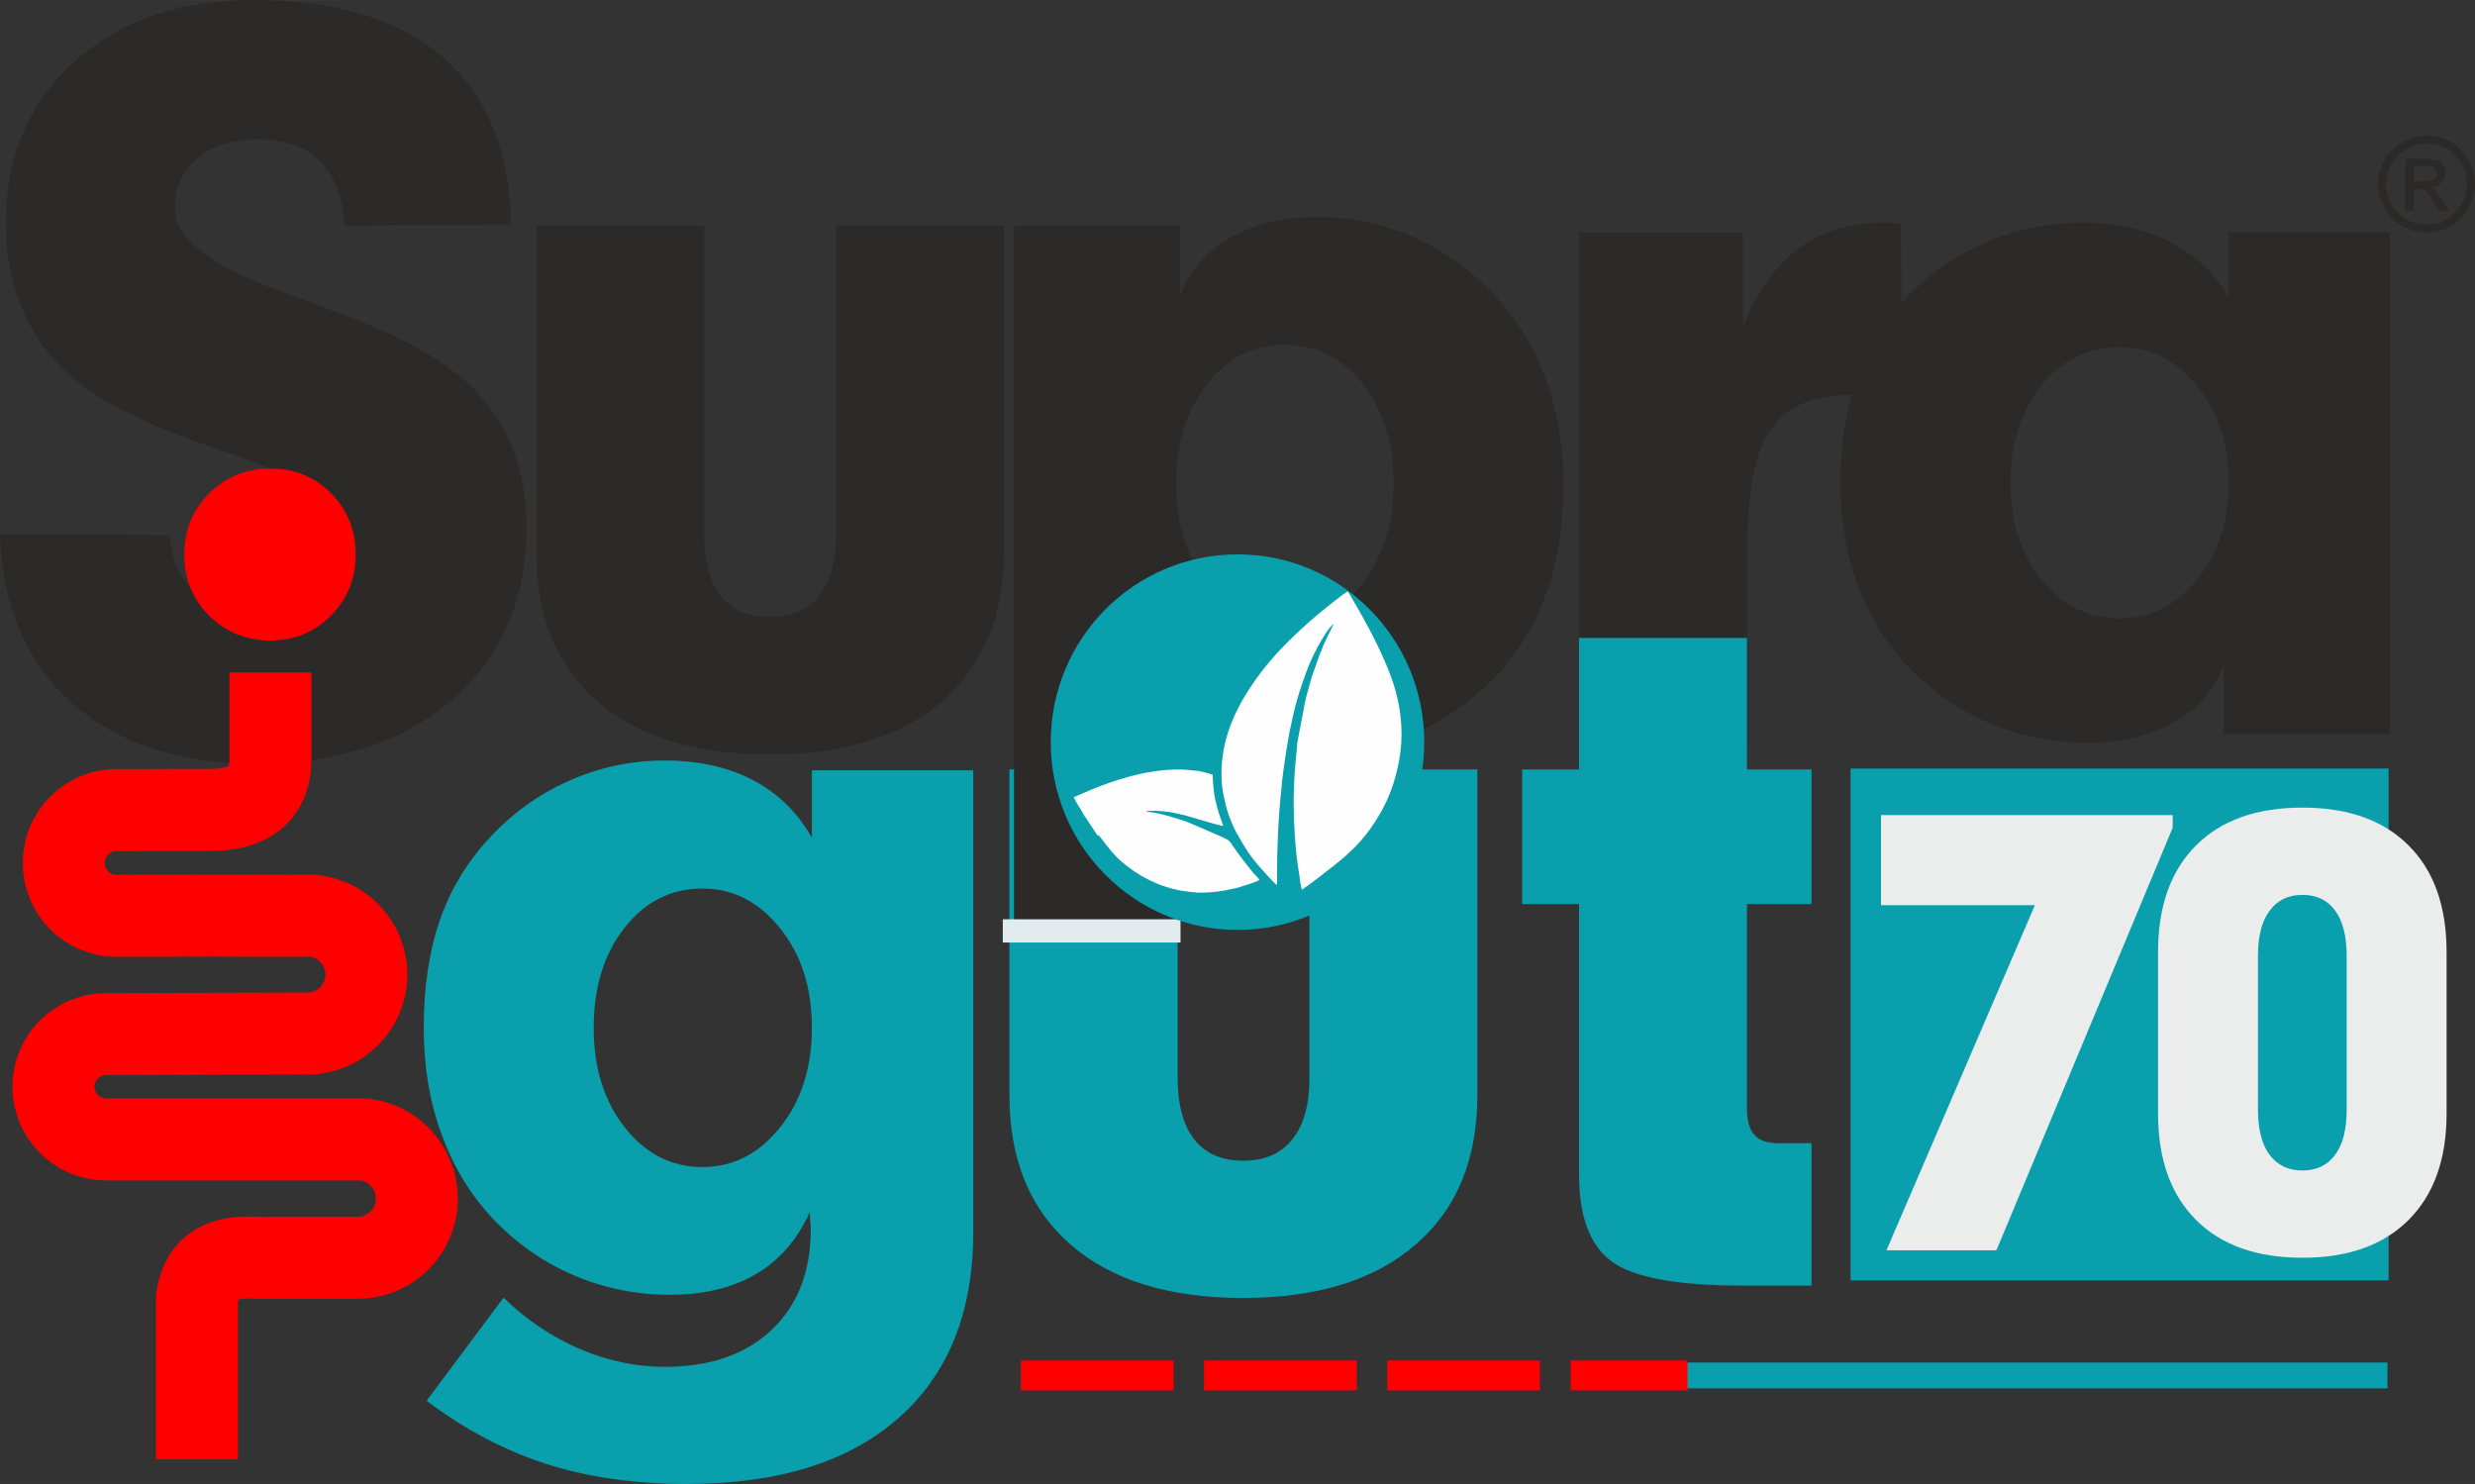 <?xml version="1.0" encoding="UTF-8"?>
<!DOCTYPE svg PUBLIC "-//W3C//DTD SVG 1.1//EN" "http://www.w3.org/Graphics/SVG/1.1/DTD/svg11.dtd">
<!-- Creator: CorelDRAW X7 -->
<svg xmlns="http://www.w3.org/2000/svg" xml:space="preserve" width="86.214mm" height="51.694mm" version="1.1" style="shape-rendering:geometricPrecision; text-rendering:geometricPrecision; image-rendering:optimizeQuality; fill-rule:evenodd; clip-rule:evenodd"
viewBox="0 0 8621 5169"
 xmlns:xlink="http://www.w3.org/1999/xlink">
 <rect x="0" y="0" width="8621" height="5169" fill="#333333" stroke="none"/>
 <defs>
  <style type="text/css">
   <![CDATA[
    .str0 {stroke:red;stroke-width:285.64}
    .fil4 {fill:none}
    .fil7 {fill:#FEFEFE}
    .fil5 {fill:#EBECEC}
    .fil0 {fill:#099FAD}
    .fil6 {fill:#E1EBED}
    .fil1 {fill:#2B2A29;fill-rule:nonzero}
    .fil2 {fill:#099FAD;fill-rule:nonzero}
    .fil3 {fill:red;fill-rule:nonzero}
   ]]>
  </style>
 </defs>
 <g id="Layer_x0020_1">
  <g id="_2629996053264">
   <g>
    <g>
     <g>
      <path class="fil0" d="M4102 2680l0 1075c0,94 20,165 58,214 39,49 95,74 170,74 75,0 132,-25 171,-74 40,-49 60,-120 60,-214l0 -1075 585 0 0 1134c0,223 -71,397 -215,521 -143,124 -343,186 -601,186 -259,0 -458,-62 -600,-185 -143,-124 -214,-298 -214,-522l0 -1134 586 0z"/>
      <path class="fil1" d="M592 1864c4,84 34,151 91,200 57,50 134,74 231,74 96,0 172,-21 228,-63 55,-42 83,-99 83,-171 0,-63 -27,-118 -81,-162 -54,-45 -166,-99 -337,-161 -17,-5 -42,-14 -77,-26 -199,-69 -347,-140 -445,-214 -86,-64 -152,-145 -197,-241 -45,-96 -68,-204 -68,-324 0,-231 80,-418 239,-561 159,-144 368,-215 627,-215 287,0 507,68 660,202 153,135 231,329 234,581l-582 2c-2,-94 -30,-168 -81,-221 -53,-53 -125,-79 -217,-79 -88,0 -159,22 -212,66 -53,43 -79,101 -79,174 0,104 126,203 379,293 51,19 91,34 119,45 15,5 39,14 70,26 231,85 392,178 485,278 58,62 101,132 129,210 29,78 43,164 43,259 0,249 -86,449 -257,599 -172,150 -401,225 -687,225 -269,0 -482,-71 -641,-213 -158,-142 -241,-337 -249,-585l592 2z"/>
      <path class="fil1" d="M2453 787l0 1075c0,94 20,165 58,214 39,49 96,73 170,73 75,0 133,-24 172,-73 39,-49 59,-120 59,-214l0 -1075 585 0 0 1134c0,223 -71,397 -214,521 -144,124 -344,186 -602,186 -258,0 -458,-62 -600,-185 -143,-124 -213,-298 -213,-522l0 -1134 585 0z"/>
      <path class="fil1" d="M4110 786l0 245c34,-88 92,-156 175,-203 83,-48 184,-72 304,-72 117,0 227,23 332,69 105,46 199,112 281,200 80,83 140,181 182,294 41,112 62,234 62,364 0,140 -18,264 -56,372 -37,107 -93,204 -168,289 -82,88 -175,156 -281,203 -106,47 -217,70 -332,70 -124,0 -233,-26 -325,-77 -93,-51 -156,-120 -190,-207l0 916 -562 0 0 -2463 578 0zm364 415c-107,0 -197,46 -269,136 -72,90 -108,206 -108,346 0,142 37,259 109,351 72,92 162,138 268,138 109,0 198,-46 271,-138 72,-92 109,-209 109,-351 0,-141 -36,-257 -108,-347 -72,-89 -162,-135 -272,-135z"/>
      <path class="fil1" d="M5501 2607l0 -1797 570 0 0 328c50,-123 115,-214 194,-273 79,-59 176,-89 292,-89 19,0 32,0 41,1 9,1 17,2 24,3l2 620c-42,-9 -77,-15 -105,-19 -27,-4 -51,-6 -70,-6 -131,0 -224,39 -279,118 -56,78 -83,214 -83,408l0 706 -586 0z"/>
      <path class="fil1" d="M7382 2154c107,0 197,-45 270,-135 74,-90 111,-202 111,-338 0,-135 -37,-247 -111,-337 -73,-90 -163,-135 -270,-135 -109,0 -199,45 -271,133 -72,89 -108,202 -108,339 0,137 36,250 109,339 72,89 162,134 270,134zm364 403l0 -238c-34,86 -92,152 -175,198 -83,46 -184,70 -304,70 -118,0 -229,-23 -335,-67 -106,-45 -199,-109 -281,-193 -78,-81 -138,-177 -179,-287 -41,-109 -61,-229 -61,-359 0,-134 18,-254 54,-358 37,-105 94,-198 170,-280 81,-86 175,-153 281,-198 106,-46 218,-69 335,-69 119,0 222,23 308,67 87,44 155,109 204,195l0 -229 562 0 0 1748 -579 0z"/>
      <path class="fil0" d="M2447 4065c107,0 196,-46 270,-138 74,-92 111,-208 111,-347 0,-140 -37,-255 -111,-347 -74,-92 -163,-138 -270,-138 -109,0 -200,45 -271,136 -72,91 -108,207 -108,349 0,140 36,256 109,348 72,91 162,137 270,137zm943 228c0,278 -87,494 -261,647 -174,153 -419,229 -737,229 -179,0 -343,-23 -490,-70 -147,-48 -286,-121 -416,-220l268 -359c80,78 169,137 266,179 97,41 196,62 296,62 157,0 281,-43 372,-129 90,-86 136,-202 136,-349 0,-7 0,-17 -2,-31 -1,-14 -1,-24 -1,-30 -44,96 -106,168 -188,216 -82,48 -182,72 -301,72 -116,0 -228,-23 -334,-68 -106,-46 -201,-112 -282,-198 -79,-84 -138,-183 -179,-296 -41,-112 -61,-235 -61,-368 0,-139 18,-262 54,-369 37,-108 93,-203 170,-287 81,-89 175,-157 281,-204 105,-47 217,-71 335,-71 118,0 221,23 308,69 86,45 154,112 204,200l0 -235 562 0 0 1610z"/>
      <g>
       <polygon class="fil2" points="5839,4746 8316,4746 8316,4836 5839,4836 "/>
      </g>
      <path class="fil0" d="M6310 4478l-241 0c-227,0 -379,-28 -455,-84 -76,-55 -114,-157 -114,-306l0 -939 -198 0 0 -469 198 0 0 -458 585 0 0 458 225 0 0 469 -225 0 0 712c0,43 9,74 27,93 17,19 45,28 83,28l115 0 0 496z"/>
      <g>
       <path class="fil3" d="M642 1932c0,-85 29,-156 87,-214 58,-57 129,-86 213,-86 84,0 154,29 211,86 57,58 86,129 86,214 0,83 -29,154 -86,212 -58,58 -128,87 -211,87 -84,0 -155,-29 -213,-86 -58,-58 -87,-129 -87,-213z"/>
       <path class="fil4 str0" d="M942 2342c0,97 0,193 0,290 4,126 -66,190 -211,189 -110,0 -219,0 -318,1 -2,0 -1,-1 -6,-1 -102,0 -185,83 -185,185 0,102 83,184 182,184 217,-1 436,-1 646,0 1,0 11,-1 21,-1 113,0 205,92 205,206 0,113 -92,205 -205,205 -8,0 -15,0 -17,0 -224,1 -453,1 -681,2 0,0 -2,0 -4,0 -101,0 -183,82 -183,183 0,101 82,183 181,184 299,0 599,0 891,0 104,3 194,94 194,206 0,114 -92,206 -206,206 -101,0 -239,0 -354,0 -104,-6 -187,18 -206,140l0 562"/>
      </g>
      <g>
       <polygon class="fil0" points="6446,2677 8320,2677 8320,4460 6446,4460 "/>
       <polygon class="fil5" points="6571,4355 7088,3153 6552,3153 6552,2839 7568,2839 7568,2883 6954,4355 "/>
       <path class="fil5" d="M7865 3329l0 536c0,67 13,120 40,157 28,37 66,55 115,55 49,0 87,-18 114,-55 27,-36 40,-89 40,-157l0 -536c0,-67 -13,-120 -40,-157 -27,-37 -65,-55 -114,-55 -49,0 -87,18 -115,56 -27,37 -40,89 -40,156zm657 550c0,158 -44,282 -132,370 -88,88 -211,132 -370,132 -160,0 -283,-44 -371,-132 -88,-88 -132,-212 -132,-370l0 -563c0,-159 44,-283 132,-371 88,-88 211,-132 371,-132 159,0 282,44 370,132 88,88 132,212 132,371l0 563z"/>
      </g>
      <g>
       <path class="fil3" d="M4088 4843l-532 0 0 -104 532 0 0 104zm638 0l-532 0 0 -104 532 0 0 104zm638 0l-532 0 0 -104 532 0 0 104zm514 -104l0 104 -407 0 0 -104 407 0z"/>
      </g>
     </g>
     <polygon class="fil6" points="3493,3202 4112,3202 4112,3283 3493,3283 "/>
    </g>
    <path class="fil1" d="M8453 472c28,0 56,8 83,22 27,15 48,36 63,63 15,27 22,55 22,84 0,29 -7,57 -22,84 -15,27 -36,48 -62,63 -27,15 -55,22 -84,22 -30,0 -58,-7 -85,-22 -26,-15 -47,-36 -62,-63 -15,-27 -23,-55 -23,-84 0,-29 8,-57 23,-84 15,-27 36,-48 63,-63 27,-14 55,-22 84,-22zm0 28c-24,0 -47,6 -70,19 -22,12 -40,29 -53,52 -12,22 -19,46 -19,70 0,25 7,48 19,70 13,23 30,40 52,53 23,12 46,18 71,18 24,0 47,-6 70,-18 22,-13 39,-30 52,-53 12,-22 18,-45 18,-70 0,-24 -6,-48 -19,-70 -12,-23 -30,-40 -52,-52 -23,-13 -46,-19 -69,-19zm-75 235l0 -182 63 0c21,0 37,2 46,5 10,3 17,9 23,18 6,8 9,17 9,26 0,13 -5,25 -15,35 -9,10 -22,15 -37,16 6,3 11,6 15,10 7,7 16,19 27,36l22 36 -36 0 -16 -29c-12,-23 -23,-37 -31,-42 -5,-4 -13,-7 -23,-6l-17 0 0 77 -30 0zm30 -103l35 0c17,0 29,-2 35,-7 6,-5 10,-12 10,-20 0,-6 -2,-10 -5,-15 -3,-4 -7,-7 -12,-9 -6,-2 -16,-3 -30,-3l-33 0 0 54z"/>
   </g>
   <path class="fil0" d="M4311 1931c359,0 650,292 650,654 0,361 -291,654 -650,654 -360,0 -651,-293 -651,-654 0,-362 291,-654 651,-654z"/>
   <g>
    <path class="fil7" d="M4310 2906c28,49 41,72 79,115 9,10 50,57 58,61 3,-4 1,-23 1,-29 0,-96 5,-214 16,-310 0,-6 1,-10 1,-15 3,-29 15,-115 21,-145 4,-20 5,-36 11,-57l6 -29c12,-56 27,-100 46,-153 14,-43 64,-144 97,-172l-7 14c-2,4 -4,8 -6,13l-13 26c-4,8 -8,18 -12,27 -3,9 -7,19 -11,27l-19 54c-1,4 -4,10 -5,14 -5,12 -16,56 -20,69 -3,10 -5,18 -7,28l-27 142c0,5 -1,9 -1,15 -8,76 -11,114 -12,191 0,69 6,177 18,244 2,11 7,56 11,63 18,-11 102,-76 119,-90 63,-50 111,-102 150,-170 14,-23 30,-56 39,-80 7,-18 13,-36 18,-55 10,-36 17,-74 20,-115 5,-85 -10,-169 -43,-251 -37,-94 -91,-191 -143,-278 -11,3 -101,77 -114,88 -67,58 -131,119 -185,189 -63,82 -116,175 -134,276 -9,50 -11,110 1,162 5,23 9,42 17,64 7,19 19,49 30,67z"/>
    <path class="fil7" d="M3825 2911c0,-3 0,-1 1,-2 3,1 24,30 28,35 32,40 48,56 91,87l31 20c11,7 51,26 67,32 13,4 23,8 35,11 6,2 11,3 17,4 6,2 13,3 18,4l20 3c0,0 0,0 0,0 1,0 1,0 1,0l15 2c6,0 12,1 19,2 30,1 67,-2 96,-7l39 -8c18,-5 70,-20 84,-29 -6,-9 -14,-17 -22,-25 -20,-25 -46,-58 -64,-84 -23,-32 -14,-26 -47,-42l-102 -44c-25,-12 -78,-27 -106,-34 -10,-2 -19,-4 -28,-6 -6,-1 -23,-2 -27,-4 15,-4 56,-1 70,1 6,1 11,1 17,2 22,5 26,5 50,11l99 29c6,1 30,8 34,8 -5,-16 -11,-30 -16,-46 -5,-16 -8,-30 -12,-46 -4,-18 -7,-46 -8,-65 -1,-7 0,-16 -1,-22 -9,-3 -18,-5 -28,-8 -19,-5 -35,-6 -55,-8 -43,-5 -104,1 -147,9 -88,17 -165,46 -254,86 7,12 11,23 20,35 8,11 13,25 21,35l42 63c3,2 0,0 2,1z"/>
   </g>
  </g>
 </g>
</svg>

